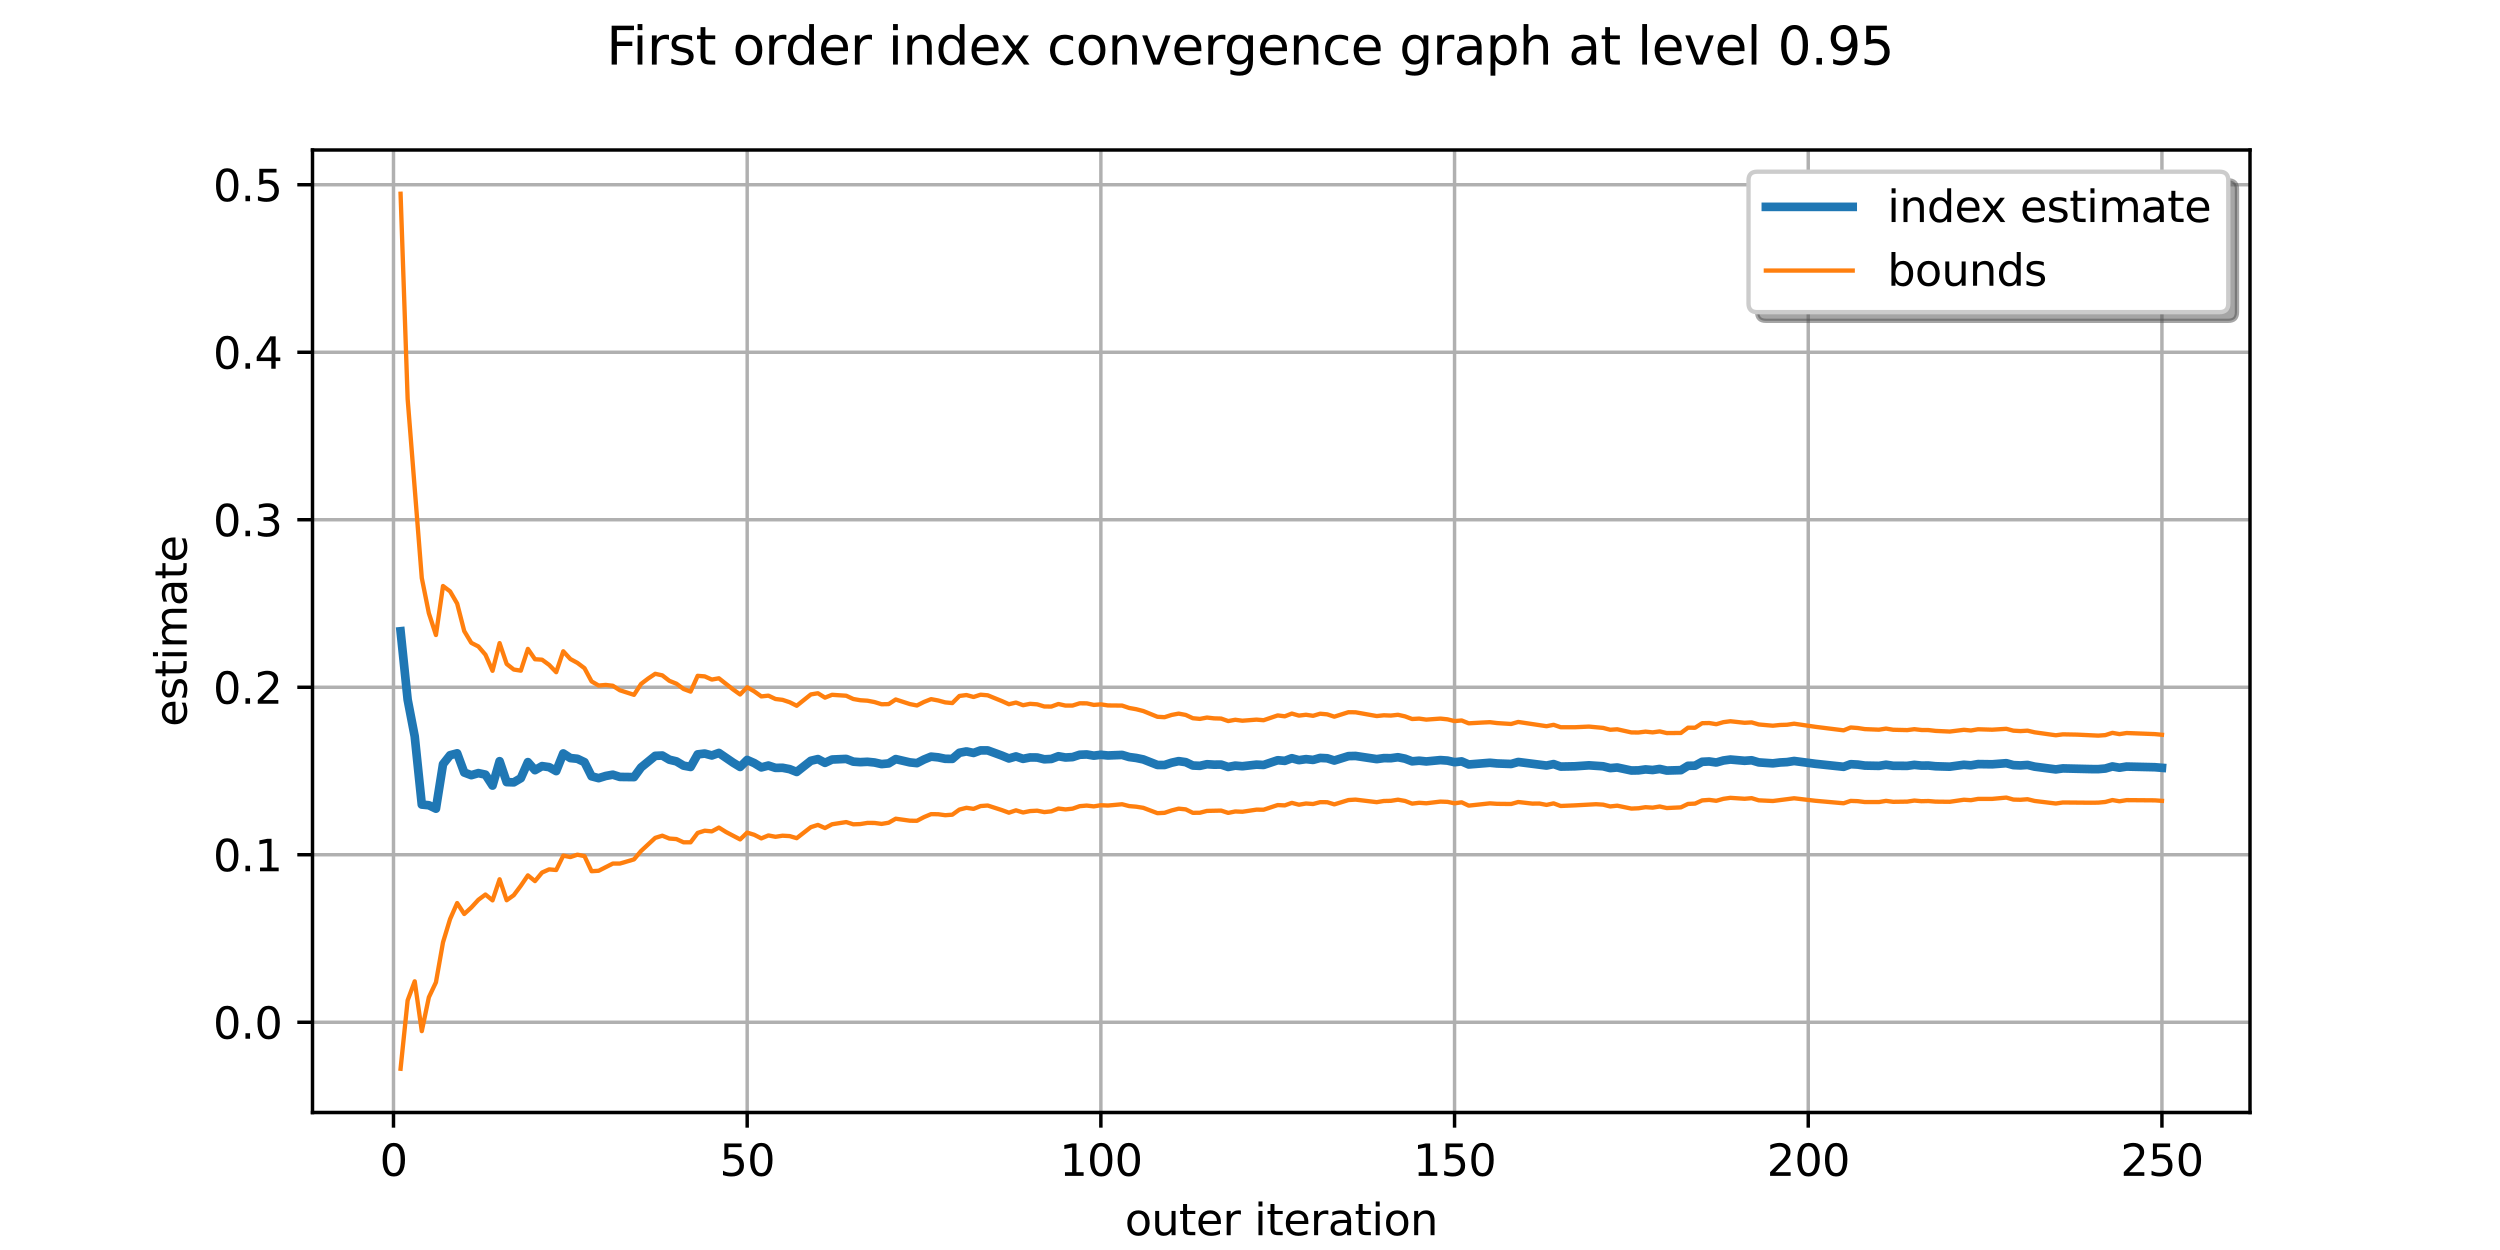 <?xml version="1.0" encoding="utf-8" standalone="no"?>
<!DOCTYPE svg PUBLIC "-//W3C//DTD SVG 1.1//EN"
  "http://www.w3.org/Graphics/SVG/1.1/DTD/svg11.dtd">
<svg xmlns:xlink="http://www.w3.org/1999/xlink" width="576pt" height="288pt" viewBox="0 0 576 288" xmlns="http://www.w3.org/2000/svg" version="1.1">
 <defs>
  <style type="text/css">*{stroke-linejoin: round; stroke-linecap: butt}</style>
 </defs>
 <g id="figure_1">
  <g id="patch_1">
   <path d="M 0 288 
L 576 288 
L 576 0 
L 0 0 
z
" style="fill: #ffffff"/>
  </g>
  <g id="axes_1">
   <g id="patch_2">
    <path d="M 72 256.32 
L 518.4 256.32 
L 518.4 34.56 
L 72 34.56 
z
" style="fill: #ffffff"/>
   </g>
   <g id="matplotlib.axis_1">
    <g id="xtick_1">
     <g id="line2d_1">
      <path d="M 90.661 256.32 
L 90.661 34.56 
" clip-path="url(#p91aebb8a24)" style="fill: none; stroke: #b0b0b0; stroke-width: 0.8; stroke-linecap: square"/>
     </g>
     <g id="line2d_2">
      <defs>
       <path id="mfe12043c83" d="M 0 0 
L 0 3.5 
" style="stroke: #000000; stroke-width: 0.8"/>
      </defs>
      <g>
       <use xlink:href="#mfe12043c83" x="90.661" y="256.32" style="stroke: #000000; stroke-width: 0.8"/>
      </g>
     </g>
     <g id="text_1">
      <!-- 0 -->
      <g transform="translate(87.48 270.918) scale(0.1 -0.1)">
       <defs>
        <path id="DejaVuSans-30" d="M 2034 4250 
Q 1547 4250 1301 3770 
Q 1056 3291 1056 2328 
Q 1056 1369 1301 889 
Q 1547 409 2034 409 
Q 2525 409 2770 889 
Q 3016 1369 3016 2328 
Q 3016 3291 2770 3770 
Q 2525 4250 2034 4250 
z
M 2034 4750 
Q 2819 4750 3233 4129 
Q 3647 3509 3647 2328 
Q 3647 1150 3233 529 
Q 2819 -91 2034 -91 
Q 1250 -91 836 529 
Q 422 1150 422 2328 
Q 422 3509 836 4129 
Q 1250 4750 2034 4750 
z
" transform="scale(0.016)"/>
       </defs>
       <use xlink:href="#DejaVuSans-30"/>
      </g>
     </g>
    </g>
    <g id="xtick_2">
     <g id="line2d_3">
      <path d="M 172.151 256.32 
L 172.151 34.56 
" clip-path="url(#p91aebb8a24)" style="fill: none; stroke: #b0b0b0; stroke-width: 0.8; stroke-linecap: square"/>
     </g>
     <g id="line2d_4">
      <g>
       <use xlink:href="#mfe12043c83" x="172.151" y="256.32" style="stroke: #000000; stroke-width: 0.8"/>
      </g>
     </g>
     <g id="text_2">
      <!-- 50 -->
      <g transform="translate(165.788 270.918) scale(0.1 -0.1)">
       <defs>
        <path id="DejaVuSans-35" d="M 691 4666 
L 3169 4666 
L 3169 4134 
L 1269 4134 
L 1269 2991 
Q 1406 3038 1543 3061 
Q 1681 3084 1819 3084 
Q 2600 3084 3056 2656 
Q 3513 2228 3513 1497 
Q 3513 744 3044 326 
Q 2575 -91 1722 -91 
Q 1428 -91 1123 -41 
Q 819 9 494 109 
L 494 744 
Q 775 591 1075 516 
Q 1375 441 1709 441 
Q 2250 441 2565 725 
Q 2881 1009 2881 1497 
Q 2881 1984 2565 2268 
Q 2250 2553 1709 2553 
Q 1456 2553 1204 2497 
Q 953 2441 691 2322 
L 691 4666 
z
" transform="scale(0.016)"/>
       </defs>
       <use xlink:href="#DejaVuSans-35"/>
       <use xlink:href="#DejaVuSans-30" transform="translate(63.623 0)"/>
      </g>
     </g>
    </g>
    <g id="xtick_3">
     <g id="line2d_5">
      <path d="M 253.64 256.32 
L 253.64 34.56 
" clip-path="url(#p91aebb8a24)" style="fill: none; stroke: #b0b0b0; stroke-width: 0.8; stroke-linecap: square"/>
     </g>
     <g id="line2d_6">
      <g>
       <use xlink:href="#mfe12043c83" x="253.64" y="256.32" style="stroke: #000000; stroke-width: 0.8"/>
      </g>
     </g>
     <g id="text_3">
      <!-- 100 -->
      <g transform="translate(244.097 270.918) scale(0.1 -0.1)">
       <defs>
        <path id="DejaVuSans-31" d="M 794 531 
L 1825 531 
L 1825 4091 
L 703 3866 
L 703 4441 
L 1819 4666 
L 2450 4666 
L 2450 531 
L 3481 531 
L 3481 0 
L 794 0 
L 794 531 
z
" transform="scale(0.016)"/>
       </defs>
       <use xlink:href="#DejaVuSans-31"/>
       <use xlink:href="#DejaVuSans-30" transform="translate(63.623 0)"/>
       <use xlink:href="#DejaVuSans-30" transform="translate(127.246 0)"/>
      </g>
     </g>
    </g>
    <g id="xtick_4">
     <g id="line2d_7">
      <path d="M 335.13 256.32 
L 335.13 34.56 
" clip-path="url(#p91aebb8a24)" style="fill: none; stroke: #b0b0b0; stroke-width: 0.8; stroke-linecap: square"/>
     </g>
     <g id="line2d_8">
      <g>
       <use xlink:href="#mfe12043c83" x="335.13" y="256.32" style="stroke: #000000; stroke-width: 0.8"/>
      </g>
     </g>
     <g id="text_4">
      <!-- 150 -->
      <g transform="translate(325.586 270.918) scale(0.1 -0.1)">
       <use xlink:href="#DejaVuSans-31"/>
       <use xlink:href="#DejaVuSans-35" transform="translate(63.623 0)"/>
       <use xlink:href="#DejaVuSans-30" transform="translate(127.246 0)"/>
      </g>
     </g>
    </g>
    <g id="xtick_5">
     <g id="line2d_9">
      <path d="M 416.619 256.32 
L 416.619 34.56 
" clip-path="url(#p91aebb8a24)" style="fill: none; stroke: #b0b0b0; stroke-width: 0.8; stroke-linecap: square"/>
     </g>
     <g id="line2d_10">
      <g>
       <use xlink:href="#mfe12043c83" x="416.619" y="256.32" style="stroke: #000000; stroke-width: 0.8"/>
      </g>
     </g>
     <g id="text_5">
      <!-- 200 -->
      <g transform="translate(407.076 270.918) scale(0.1 -0.1)">
       <defs>
        <path id="DejaVuSans-32" d="M 1228 531 
L 3431 531 
L 3431 0 
L 469 0 
L 469 531 
Q 828 903 1448 1529 
Q 2069 2156 2228 2338 
Q 2531 2678 2651 2914 
Q 2772 3150 2772 3378 
Q 2772 3750 2511 3984 
Q 2250 4219 1831 4219 
Q 1534 4219 1204 4116 
Q 875 4013 500 3803 
L 500 4441 
Q 881 4594 1212 4672 
Q 1544 4750 1819 4750 
Q 2544 4750 2975 4387 
Q 3406 4025 3406 3419 
Q 3406 3131 3298 2873 
Q 3191 2616 2906 2266 
Q 2828 2175 2409 1742 
Q 1991 1309 1228 531 
z
" transform="scale(0.016)"/>
       </defs>
       <use xlink:href="#DejaVuSans-32"/>
       <use xlink:href="#DejaVuSans-30" transform="translate(63.623 0)"/>
       <use xlink:href="#DejaVuSans-30" transform="translate(127.246 0)"/>
      </g>
     </g>
    </g>
    <g id="xtick_6">
     <g id="line2d_11">
      <path d="M 498.109 256.32 
L 498.109 34.56 
" clip-path="url(#p91aebb8a24)" style="fill: none; stroke: #b0b0b0; stroke-width: 0.8; stroke-linecap: square"/>
     </g>
     <g id="line2d_12">
      <g>
       <use xlink:href="#mfe12043c83" x="498.109" y="256.32" style="stroke: #000000; stroke-width: 0.8"/>
      </g>
     </g>
     <g id="text_6">
      <!-- 250 -->
      <g transform="translate(488.565 270.918) scale(0.1 -0.1)">
       <use xlink:href="#DejaVuSans-32"/>
       <use xlink:href="#DejaVuSans-35" transform="translate(63.623 0)"/>
       <use xlink:href="#DejaVuSans-30" transform="translate(127.246 0)"/>
      </g>
     </g>
    </g>
    <g id="text_7">
     <!-- outer iteration -->
     <g transform="translate(259.168 284.597) scale(0.1 -0.1)">
      <defs>
       <path id="DejaVuSans-6f" d="M 1959 3097 
Q 1497 3097 1228 2736 
Q 959 2375 959 1747 
Q 959 1119 1226 758 
Q 1494 397 1959 397 
Q 2419 397 2687 759 
Q 2956 1122 2956 1747 
Q 2956 2369 2687 2733 
Q 2419 3097 1959 3097 
z
M 1959 3584 
Q 2709 3584 3137 3096 
Q 3566 2609 3566 1747 
Q 3566 888 3137 398 
Q 2709 -91 1959 -91 
Q 1206 -91 779 398 
Q 353 888 353 1747 
Q 353 2609 779 3096 
Q 1206 3584 1959 3584 
z
" transform="scale(0.016)"/>
       <path id="DejaVuSans-75" d="M 544 1381 
L 544 3500 
L 1119 3500 
L 1119 1403 
Q 1119 906 1312 657 
Q 1506 409 1894 409 
Q 2359 409 2629 706 
Q 2900 1003 2900 1516 
L 2900 3500 
L 3475 3500 
L 3475 0 
L 2900 0 
L 2900 538 
Q 2691 219 2414 64 
Q 2138 -91 1772 -91 
Q 1169 -91 856 284 
Q 544 659 544 1381 
z
M 1991 3584 
L 1991 3584 
z
" transform="scale(0.016)"/>
       <path id="DejaVuSans-74" d="M 1172 4494 
L 1172 3500 
L 2356 3500 
L 2356 3053 
L 1172 3053 
L 1172 1153 
Q 1172 725 1289 603 
Q 1406 481 1766 481 
L 2356 481 
L 2356 0 
L 1766 0 
Q 1100 0 847 248 
Q 594 497 594 1153 
L 594 3053 
L 172 3053 
L 172 3500 
L 594 3500 
L 594 4494 
L 1172 4494 
z
" transform="scale(0.016)"/>
       <path id="DejaVuSans-65" d="M 3597 1894 
L 3597 1613 
L 953 1613 
Q 991 1019 1311 708 
Q 1631 397 2203 397 
Q 2534 397 2845 478 
Q 3156 559 3463 722 
L 3463 178 
Q 3153 47 2828 -22 
Q 2503 -91 2169 -91 
Q 1331 -91 842 396 
Q 353 884 353 1716 
Q 353 2575 817 3079 
Q 1281 3584 2069 3584 
Q 2775 3584 3186 3129 
Q 3597 2675 3597 1894 
z
M 3022 2063 
Q 3016 2534 2758 2815 
Q 2500 3097 2075 3097 
Q 1594 3097 1305 2825 
Q 1016 2553 972 2059 
L 3022 2063 
z
" transform="scale(0.016)"/>
       <path id="DejaVuSans-72" d="M 2631 2963 
Q 2534 3019 2420 3045 
Q 2306 3072 2169 3072 
Q 1681 3072 1420 2755 
Q 1159 2438 1159 1844 
L 1159 0 
L 581 0 
L 581 3500 
L 1159 3500 
L 1159 2956 
Q 1341 3275 1631 3429 
Q 1922 3584 2338 3584 
Q 2397 3584 2469 3576 
Q 2541 3569 2628 3553 
L 2631 2963 
z
" transform="scale(0.016)"/>
       <path id="DejaVuSans-20" transform="scale(0.016)"/>
       <path id="DejaVuSans-69" d="M 603 3500 
L 1178 3500 
L 1178 0 
L 603 0 
L 603 3500 
z
M 603 4863 
L 1178 4863 
L 1178 4134 
L 603 4134 
L 603 4863 
z
" transform="scale(0.016)"/>
       <path id="DejaVuSans-61" d="M 2194 1759 
Q 1497 1759 1228 1600 
Q 959 1441 959 1056 
Q 959 750 1161 570 
Q 1363 391 1709 391 
Q 2188 391 2477 730 
Q 2766 1069 2766 1631 
L 2766 1759 
L 2194 1759 
z
M 3341 1997 
L 3341 0 
L 2766 0 
L 2766 531 
Q 2569 213 2275 61 
Q 1981 -91 1556 -91 
Q 1019 -91 701 211 
Q 384 513 384 1019 
Q 384 1609 779 1909 
Q 1175 2209 1959 2209 
L 2766 2209 
L 2766 2266 
Q 2766 2663 2505 2880 
Q 2244 3097 1772 3097 
Q 1472 3097 1187 3025 
Q 903 2953 641 2809 
L 641 3341 
Q 956 3463 1253 3523 
Q 1550 3584 1831 3584 
Q 2591 3584 2966 3190 
Q 3341 2797 3341 1997 
z
" transform="scale(0.016)"/>
       <path id="DejaVuSans-6e" d="M 3513 2113 
L 3513 0 
L 2938 0 
L 2938 2094 
Q 2938 2591 2744 2837 
Q 2550 3084 2163 3084 
Q 1697 3084 1428 2787 
Q 1159 2491 1159 1978 
L 1159 0 
L 581 0 
L 581 3500 
L 1159 3500 
L 1159 2956 
Q 1366 3272 1645 3428 
Q 1925 3584 2291 3584 
Q 2894 3584 3203 3211 
Q 3513 2838 3513 2113 
z
" transform="scale(0.016)"/>
      </defs>
      <use xlink:href="#DejaVuSans-6f"/>
      <use xlink:href="#DejaVuSans-75" transform="translate(61.182 0)"/>
      <use xlink:href="#DejaVuSans-74" transform="translate(124.561 0)"/>
      <use xlink:href="#DejaVuSans-65" transform="translate(163.77 0)"/>
      <use xlink:href="#DejaVuSans-72" transform="translate(225.293 0)"/>
      <use xlink:href="#DejaVuSans-20" transform="translate(266.406 0)"/>
      <use xlink:href="#DejaVuSans-69" transform="translate(298.193 0)"/>
      <use xlink:href="#DejaVuSans-74" transform="translate(325.977 0)"/>
      <use xlink:href="#DejaVuSans-65" transform="translate(365.186 0)"/>
      <use xlink:href="#DejaVuSans-72" transform="translate(426.709 0)"/>
      <use xlink:href="#DejaVuSans-61" transform="translate(467.822 0)"/>
      <use xlink:href="#DejaVuSans-74" transform="translate(529.102 0)"/>
      <use xlink:href="#DejaVuSans-69" transform="translate(568.311 0)"/>
      <use xlink:href="#DejaVuSans-6f" transform="translate(596.094 0)"/>
      <use xlink:href="#DejaVuSans-6e" transform="translate(657.275 0)"/>
     </g>
    </g>
   </g>
   <g id="matplotlib.axis_2">
    <g id="ytick_1">
     <g id="line2d_13">
      <path d="M 72 235.525 
L 518.4 235.525 
" clip-path="url(#p91aebb8a24)" style="fill: none; stroke: #b0b0b0; stroke-width: 0.8; stroke-linecap: square"/>
     </g>
     <g id="line2d_14">
      <defs>
       <path id="mb2f5b2f7e1" d="M 0 0 
L -3.5 0 
" style="stroke: #000000; stroke-width: 0.8"/>
      </defs>
      <g>
       <use xlink:href="#mb2f5b2f7e1" x="72" y="235.525" style="stroke: #000000; stroke-width: 0.8"/>
      </g>
     </g>
     <g id="text_8">
      <!-- 0.0 -->
      <g transform="translate(49.097 239.324) scale(0.1 -0.1)">
       <defs>
        <path id="DejaVuSans-2e" d="M 684 794 
L 1344 794 
L 1344 0 
L 684 0 
L 684 794 
z
" transform="scale(0.016)"/>
       </defs>
       <use xlink:href="#DejaVuSans-30"/>
       <use xlink:href="#DejaVuSans-2e" transform="translate(63.623 0)"/>
       <use xlink:href="#DejaVuSans-30" transform="translate(95.41 0)"/>
      </g>
     </g>
    </g>
    <g id="ytick_2">
     <g id="line2d_15">
      <path d="M 72 196.932 
L 518.4 196.932 
" clip-path="url(#p91aebb8a24)" style="fill: none; stroke: #b0b0b0; stroke-width: 0.8; stroke-linecap: square"/>
     </g>
     <g id="line2d_16">
      <g>
       <use xlink:href="#mb2f5b2f7e1" x="72" y="196.932" style="stroke: #000000; stroke-width: 0.8"/>
      </g>
     </g>
     <g id="text_9">
      <!-- 0.1 -->
      <g transform="translate(49.097 200.732) scale(0.1 -0.1)">
       <use xlink:href="#DejaVuSans-30"/>
       <use xlink:href="#DejaVuSans-2e" transform="translate(63.623 0)"/>
       <use xlink:href="#DejaVuSans-31" transform="translate(95.41 0)"/>
      </g>
     </g>
    </g>
    <g id="ytick_3">
     <g id="line2d_17">
      <path d="M 72 158.34 
L 518.4 158.34 
" clip-path="url(#p91aebb8a24)" style="fill: none; stroke: #b0b0b0; stroke-width: 0.8; stroke-linecap: square"/>
     </g>
     <g id="line2d_18">
      <g>
       <use xlink:href="#mb2f5b2f7e1" x="72" y="158.34" style="stroke: #000000; stroke-width: 0.8"/>
      </g>
     </g>
     <g id="text_10">
      <!-- 0.2 -->
      <g transform="translate(49.097 162.14) scale(0.1 -0.1)">
       <use xlink:href="#DejaVuSans-30"/>
       <use xlink:href="#DejaVuSans-2e" transform="translate(63.623 0)"/>
       <use xlink:href="#DejaVuSans-32" transform="translate(95.41 0)"/>
      </g>
     </g>
    </g>
    <g id="ytick_4">
     <g id="line2d_19">
      <path d="M 72 119.748 
L 518.4 119.748 
" clip-path="url(#p91aebb8a24)" style="fill: none; stroke: #b0b0b0; stroke-width: 0.8; stroke-linecap: square"/>
     </g>
     <g id="line2d_20">
      <g>
       <use xlink:href="#mb2f5b2f7e1" x="72" y="119.748" style="stroke: #000000; stroke-width: 0.8"/>
      </g>
     </g>
     <g id="text_11">
      <!-- 0.3 -->
      <g transform="translate(49.097 123.547) scale(0.1 -0.1)">
       <defs>
        <path id="DejaVuSans-33" d="M 2597 2516 
Q 3050 2419 3304 2112 
Q 3559 1806 3559 1356 
Q 3559 666 3084 287 
Q 2609 -91 1734 -91 
Q 1441 -91 1130 -33 
Q 819 25 488 141 
L 488 750 
Q 750 597 1062 519 
Q 1375 441 1716 441 
Q 2309 441 2620 675 
Q 2931 909 2931 1356 
Q 2931 1769 2642 2001 
Q 2353 2234 1838 2234 
L 1294 2234 
L 1294 2753 
L 1863 2753 
Q 2328 2753 2575 2939 
Q 2822 3125 2822 3475 
Q 2822 3834 2567 4026 
Q 2313 4219 1838 4219 
Q 1578 4219 1281 4162 
Q 984 4106 628 3988 
L 628 4550 
Q 988 4650 1302 4700 
Q 1616 4750 1894 4750 
Q 2613 4750 3031 4423 
Q 3450 4097 3450 3541 
Q 3450 3153 3228 2886 
Q 3006 2619 2597 2516 
z
" transform="scale(0.016)"/>
       </defs>
       <use xlink:href="#DejaVuSans-30"/>
       <use xlink:href="#DejaVuSans-2e" transform="translate(63.623 0)"/>
       <use xlink:href="#DejaVuSans-33" transform="translate(95.41 0)"/>
      </g>
     </g>
    </g>
    <g id="ytick_5">
     <g id="line2d_21">
      <path d="M 72 81.156 
L 518.4 81.156 
" clip-path="url(#p91aebb8a24)" style="fill: none; stroke: #b0b0b0; stroke-width: 0.8; stroke-linecap: square"/>
     </g>
     <g id="line2d_22">
      <g>
       <use xlink:href="#mb2f5b2f7e1" x="72" y="81.156" style="stroke: #000000; stroke-width: 0.8"/>
      </g>
     </g>
     <g id="text_12">
      <!-- 0.4 -->
      <g transform="translate(49.097 84.955) scale(0.1 -0.1)">
       <defs>
        <path id="DejaVuSans-34" d="M 2419 4116 
L 825 1625 
L 2419 1625 
L 2419 4116 
z
M 2253 4666 
L 3047 4666 
L 3047 1625 
L 3713 1625 
L 3713 1100 
L 3047 1100 
L 3047 0 
L 2419 0 
L 2419 1100 
L 313 1100 
L 313 1709 
L 2253 4666 
z
" transform="scale(0.016)"/>
       </defs>
       <use xlink:href="#DejaVuSans-30"/>
       <use xlink:href="#DejaVuSans-2e" transform="translate(63.623 0)"/>
       <use xlink:href="#DejaVuSans-34" transform="translate(95.41 0)"/>
      </g>
     </g>
    </g>
    <g id="ytick_6">
     <g id="line2d_23">
      <path d="M 72 42.564 
L 518.4 42.564 
" clip-path="url(#p91aebb8a24)" style="fill: none; stroke: #b0b0b0; stroke-width: 0.8; stroke-linecap: square"/>
     </g>
     <g id="line2d_24">
      <g>
       <use xlink:href="#mb2f5b2f7e1" x="72" y="42.564" style="stroke: #000000; stroke-width: 0.8"/>
      </g>
     </g>
     <g id="text_13">
      <!-- 0.5 -->
      <g transform="translate(49.097 46.363) scale(0.1 -0.1)">
       <use xlink:href="#DejaVuSans-30"/>
       <use xlink:href="#DejaVuSans-2e" transform="translate(63.623 0)"/>
       <use xlink:href="#DejaVuSans-35" transform="translate(95.41 0)"/>
      </g>
     </g>
    </g>
    <g id="text_14">
     <!-- estimate -->
     <g transform="translate(43.017 167.442) rotate(-90) scale(0.1 -0.1)">
      <defs>
       <path id="DejaVuSans-73" d="M 2834 3397 
L 2834 2853 
Q 2591 2978 2328 3040 
Q 2066 3103 1784 3103 
Q 1356 3103 1142 2972 
Q 928 2841 928 2578 
Q 928 2378 1081 2264 
Q 1234 2150 1697 2047 
L 1894 2003 
Q 2506 1872 2764 1633 
Q 3022 1394 3022 966 
Q 3022 478 2636 193 
Q 2250 -91 1575 -91 
Q 1294 -91 989 -36 
Q 684 19 347 128 
L 347 722 
Q 666 556 975 473 
Q 1284 391 1588 391 
Q 1994 391 2212 530 
Q 2431 669 2431 922 
Q 2431 1156 2273 1281 
Q 2116 1406 1581 1522 
L 1381 1569 
Q 847 1681 609 1914 
Q 372 2147 372 2553 
Q 372 3047 722 3315 
Q 1072 3584 1716 3584 
Q 2034 3584 2315 3537 
Q 2597 3491 2834 3397 
z
" transform="scale(0.016)"/>
       <path id="DejaVuSans-6d" d="M 3328 2828 
Q 3544 3216 3844 3400 
Q 4144 3584 4550 3584 
Q 5097 3584 5394 3201 
Q 5691 2819 5691 2113 
L 5691 0 
L 5113 0 
L 5113 2094 
Q 5113 2597 4934 2840 
Q 4756 3084 4391 3084 
Q 3944 3084 3684 2787 
Q 3425 2491 3425 1978 
L 3425 0 
L 2847 0 
L 2847 2094 
Q 2847 2600 2669 2842 
Q 2491 3084 2119 3084 
Q 1678 3084 1418 2786 
Q 1159 2488 1159 1978 
L 1159 0 
L 581 0 
L 581 3500 
L 1159 3500 
L 1159 2956 
Q 1356 3278 1631 3431 
Q 1906 3584 2284 3584 
Q 2666 3584 2933 3390 
Q 3200 3197 3328 2828 
z
" transform="scale(0.016)"/>
      </defs>
      <use xlink:href="#DejaVuSans-65"/>
      <use xlink:href="#DejaVuSans-73" transform="translate(61.523 0)"/>
      <use xlink:href="#DejaVuSans-74" transform="translate(113.623 0)"/>
      <use xlink:href="#DejaVuSans-69" transform="translate(152.832 0)"/>
      <use xlink:href="#DejaVuSans-6d" transform="translate(180.615 0)"/>
      <use xlink:href="#DejaVuSans-61" transform="translate(278.027 0)"/>
      <use xlink:href="#DejaVuSans-74" transform="translate(339.307 0)"/>
      <use xlink:href="#DejaVuSans-65" transform="translate(378.516 0)"/>
     </g>
    </g>
   </g>
   <g id="line2d_25">
    <path d="M 92.291 145.44 
L 93.921 161.196 
L 95.55 169.664 
L 97.18 185.372 
L 98.81 185.531 
L 100.44 186.315 
L 102.07 176.066 
L 103.699 174.002 
L 105.329 173.564 
L 106.959 177.99 
L 108.589 178.6 
L 110.219 178.127 
L 111.848 178.475 
L 113.478 180.998 
L 115.108 175.383 
L 116.738 180.195 
L 118.368 180.257 
L 119.997 179.297 
L 121.627 175.599 
L 123.257 177.445 
L 124.887 176.515 
L 126.517 176.746 
L 128.146 177.659 
L 129.776 173.596 
L 131.406 174.656 
L 133.036 174.824 
L 134.665 175.601 
L 136.295 178.858 
L 137.925 179.288 
L 139.555 178.786 
L 141.185 178.484 
L 142.814 179.003 
L 146.074 179.046 
L 147.704 176.818 
L 150.963 174.146 
L 152.593 174.074 
L 154.223 175.034 
L 155.853 175.425 
L 157.483 176.403 
L 159.112 176.706 
L 160.742 173.809 
L 162.372 173.619 
L 164.002 174.061 
L 165.632 173.476 
L 168.891 175.705 
L 170.521 176.702 
L 172.151 175.091 
L 173.781 175.816 
L 175.41 176.81 
L 177.04 176.381 
L 178.67 176.922 
L 180.3 176.897 
L 181.929 177.212 
L 183.559 177.86 
L 186.819 175.286 
L 188.449 174.894 
L 190.078 175.757 
L 191.708 174.997 
L 194.968 174.853 
L 196.598 175.486 
L 198.227 175.599 
L 199.857 175.518 
L 201.487 175.681 
L 203.117 176.043 
L 204.747 175.889 
L 206.376 174.896 
L 209.636 175.654 
L 211.266 175.826 
L 212.896 174.991 
L 214.525 174.328 
L 216.155 174.496 
L 217.785 174.829 
L 219.415 174.845 
L 221.044 173.441 
L 222.674 173.128 
L 224.304 173.477 
L 225.934 172.886 
L 227.564 172.895 
L 230.823 174.085 
L 232.453 174.749 
L 234.083 174.283 
L 235.713 174.838 
L 237.342 174.513 
L 238.972 174.532 
L 240.602 174.941 
L 242.232 174.865 
L 243.862 174.241 
L 245.491 174.529 
L 247.121 174.437 
L 248.751 173.895 
L 250.381 173.827 
L 252.011 174.102 
L 253.64 173.904 
L 255.27 174.065 
L 258.53 173.933 
L 260.159 174.42 
L 261.789 174.635 
L 263.419 174.975 
L 266.679 176.253 
L 268.308 176.258 
L 269.938 175.726 
L 271.568 175.365 
L 273.198 175.603 
L 274.828 176.377 
L 276.457 176.446 
L 278.087 176.079 
L 279.717 176.178 
L 281.347 176.16 
L 282.977 176.712 
L 284.606 176.398 
L 286.236 176.541 
L 289.496 176.17 
L 291.126 176.249 
L 294.385 175.159 
L 296.015 175.3 
L 297.645 174.694 
L 299.274 175.141 
L 300.904 174.905 
L 302.534 175.084 
L 304.164 174.627 
L 305.794 174.709 
L 307.423 175.227 
L 310.683 174.211 
L 312.313 174.172 
L 317.202 174.901 
L 318.832 174.674 
L 320.462 174.689 
L 322.092 174.468 
L 323.721 174.796 
L 325.351 175.409 
L 326.981 175.263 
L 328.611 175.439 
L 331.87 175.126 
L 333.5 175.242 
L 335.13 175.612 
L 336.76 175.424 
L 338.389 176.135 
L 343.279 175.741 
L 344.909 175.9 
L 348.168 176.023 
L 349.798 175.558 
L 356.317 176.385 
L 357.947 176.046 
L 359.577 176.623 
L 362.836 176.557 
L 366.096 176.334 
L 369.356 176.551 
L 370.985 176.97 
L 372.615 176.829 
L 375.875 177.526 
L 377.504 177.495 
L 379.134 177.271 
L 380.764 177.412 
L 382.394 177.164 
L 384.024 177.538 
L 387.283 177.443 
L 388.913 176.444 
L 390.543 176.412 
L 392.173 175.518 
L 393.802 175.44 
L 395.432 175.681 
L 397.062 175.22 
L 398.692 174.998 
L 401.951 175.284 
L 403.581 175.168 
L 405.211 175.656 
L 408.471 175.878 
L 410.1 175.676 
L 411.73 175.591 
L 413.36 175.332 
L 418.249 175.977 
L 424.768 176.673 
L 426.398 176.071 
L 428.028 176.161 
L 429.658 176.39 
L 432.917 176.456 
L 434.547 176.191 
L 436.177 176.438 
L 439.437 176.453 
L 441.066 176.224 
L 442.696 176.395 
L 444.326 176.382 
L 445.956 176.548 
L 449.215 176.643 
L 452.475 176.203 
L 454.105 176.334 
L 455.735 176.046 
L 458.994 176.094 
L 462.254 175.841 
L 463.883 176.284 
L 465.513 176.356 
L 467.143 176.243 
L 468.773 176.632 
L 473.662 177.27 
L 475.292 177.041 
L 481.811 177.201 
L 483.441 177.208 
L 485.071 177.07 
L 486.701 176.591 
L 488.33 176.881 
L 489.96 176.616 
L 496.479 176.77 
L 498.109 176.904 
L 498.109 176.904 
" clip-path="url(#p91aebb8a24)" style="fill: none; stroke: #1f77b4; stroke-width: 2; stroke-linecap: square"/>
   </g>
   <g id="line2d_26">
    <path d="M 92.291 246.24 
L 93.921 230.48 
L 95.55 226.097 
L 97.18 237.57 
L 98.81 229.773 
L 100.44 226.326 
L 102.07 217.109 
L 103.699 211.75 
L 105.329 208.067 
L 106.959 210.58 
L 108.589 209.087 
L 110.219 207.31 
L 111.848 206.102 
L 113.478 207.442 
L 115.108 202.587 
L 116.738 207.412 
L 118.368 206.255 
L 119.997 204.074 
L 121.627 201.688 
L 123.257 203.004 
L 124.887 201.036 
L 126.517 200.304 
L 128.146 200.45 
L 129.776 197.136 
L 131.406 197.472 
L 133.036 196.921 
L 134.665 197.249 
L 136.295 200.725 
L 137.925 200.627 
L 141.185 198.97 
L 142.814 198.97 
L 146.074 198.002 
L 147.704 196.06 
L 150.963 193.048 
L 152.593 192.546 
L 154.223 193.203 
L 155.853 193.325 
L 157.483 194.068 
L 159.112 194.068 
L 160.742 191.906 
L 162.372 191.393 
L 164.002 191.55 
L 165.632 190.672 
L 167.261 191.687 
L 170.521 193.398 
L 172.151 191.835 
L 173.781 192.338 
L 175.41 193.165 
L 177.04 192.483 
L 178.67 192.796 
L 180.3 192.546 
L 181.929 192.634 
L 183.559 193.114 
L 186.819 190.576 
L 188.449 190.061 
L 190.078 190.779 
L 191.708 189.912 
L 194.968 189.407 
L 196.598 189.922 
L 198.227 189.864 
L 199.857 189.596 
L 201.487 189.607 
L 203.117 189.827 
L 204.747 189.554 
L 206.376 188.631 
L 209.636 189.089 
L 211.266 189.112 
L 212.896 188.258 
L 214.525 187.576 
L 216.155 187.6 
L 217.785 187.825 
L 219.415 187.702 
L 221.044 186.53 
L 222.674 186.117 
L 224.304 186.367 
L 225.934 185.714 
L 227.564 185.593 
L 230.823 186.645 
L 232.453 187.243 
L 234.083 186.697 
L 235.713 187.194 
L 237.342 186.868 
L 238.972 186.781 
L 240.602 187.107 
L 242.232 186.939 
L 243.862 186.285 
L 245.491 186.49 
L 247.121 186.316 
L 248.751 185.744 
L 250.381 185.605 
L 252.011 185.792 
L 253.64 185.523 
L 255.27 185.597 
L 258.53 185.298 
L 260.159 185.725 
L 261.789 185.863 
L 263.419 186.127 
L 266.679 187.357 
L 268.308 187.276 
L 269.938 186.728 
L 271.568 186.315 
L 273.198 186.48 
L 274.828 187.275 
L 276.457 187.257 
L 278.087 186.833 
L 281.347 186.76 
L 282.977 187.292 
L 284.606 186.961 
L 286.236 187.029 
L 289.496 186.54 
L 291.126 186.559 
L 294.385 185.485 
L 296.015 185.562 
L 297.645 184.981 
L 299.274 185.406 
L 300.904 185.127 
L 302.534 185.244 
L 304.164 184.816 
L 305.794 184.83 
L 307.423 185.331 
L 310.683 184.331 
L 312.313 184.23 
L 317.202 184.819 
L 318.832 184.546 
L 320.462 184.51 
L 322.092 184.249 
L 323.721 184.538 
L 325.351 185.158 
L 326.981 184.959 
L 328.611 185.079 
L 331.87 184.687 
L 333.5 184.749 
L 335.13 185.085 
L 336.76 184.853 
L 338.389 185.616 
L 343.279 185.091 
L 344.909 185.204 
L 348.168 185.241 
L 349.798 184.78 
L 353.058 185.154 
L 354.687 185.133 
L 356.317 185.451 
L 357.947 185.094 
L 359.577 185.696 
L 362.836 185.558 
L 367.726 185.292 
L 369.356 185.393 
L 370.985 185.803 
L 372.615 185.631 
L 375.875 186.299 
L 377.504 186.225 
L 379.134 185.976 
L 380.764 186.084 
L 382.394 185.816 
L 384.024 186.176 
L 387.283 186.016 
L 388.913 185.225 
L 390.543 185.152 
L 392.173 184.411 
L 393.802 184.293 
L 395.432 184.503 
L 397.062 184.053 
L 398.692 183.821 
L 401.951 184.038 
L 403.581 183.897 
L 405.211 184.396 
L 408.471 184.551 
L 413.36 183.923 
L 418.249 184.496 
L 424.768 185.075 
L 426.398 184.529 
L 428.028 184.586 
L 429.658 184.792 
L 432.917 184.793 
L 434.547 184.517 
L 436.177 184.742 
L 439.437 184.692 
L 441.066 184.445 
L 442.696 184.599 
L 444.326 184.558 
L 445.956 184.698 
L 449.215 184.735 
L 452.475 184.259 
L 454.105 184.362 
L 455.735 184.07 
L 458.994 184.064 
L 462.254 183.763 
L 463.883 184.221 
L 465.513 184.269 
L 467.143 184.142 
L 468.773 184.539 
L 473.662 185.133 
L 475.292 184.89 
L 481.811 184.95 
L 483.441 184.927 
L 485.071 184.771 
L 486.701 184.333 
L 488.33 184.617 
L 489.96 184.347 
L 496.479 184.401 
L 498.109 184.516 
L 498.109 184.516 
" clip-path="url(#p91aebb8a24)" style="fill: none; stroke: #ff7f0e; stroke-linecap: square"/>
   </g>
   <g id="line2d_27">
    <path d="M 92.291 44.64 
L 93.921 91.911 
L 97.18 133.175 
L 98.81 141.29 
L 100.44 146.304 
L 102.07 135.022 
L 103.699 136.254 
L 105.329 139.06 
L 106.959 145.399 
L 108.589 148.112 
L 110.219 148.944 
L 111.848 150.849 
L 113.478 154.553 
L 115.108 148.179 
L 116.738 152.978 
L 118.368 154.259 
L 119.997 154.52 
L 121.627 149.51 
L 123.257 151.887 
L 124.887 151.994 
L 126.517 153.187 
L 128.146 154.869 
L 129.776 150.055 
L 131.406 151.841 
L 133.036 152.727 
L 134.665 153.953 
L 136.295 156.991 
L 137.925 157.948 
L 139.555 157.811 
L 141.185 157.999 
L 142.814 159.036 
L 146.074 160.089 
L 147.704 157.576 
L 149.334 156.332 
L 150.963 155.245 
L 152.593 155.602 
L 154.223 156.864 
L 155.853 157.524 
L 157.483 158.737 
L 159.112 159.343 
L 160.742 155.712 
L 162.372 155.844 
L 164.002 156.572 
L 165.632 156.28 
L 168.891 158.842 
L 170.521 160.005 
L 172.151 158.346 
L 173.781 159.294 
L 175.41 160.454 
L 177.04 160.278 
L 178.67 161.047 
L 180.3 161.248 
L 181.929 161.79 
L 183.559 162.607 
L 186.819 159.997 
L 188.449 159.727 
L 190.078 160.736 
L 191.708 160.082 
L 194.968 160.299 
L 196.598 161.05 
L 198.227 161.335 
L 199.857 161.44 
L 201.487 161.755 
L 203.117 162.259 
L 204.747 162.224 
L 206.376 161.161 
L 209.636 162.219 
L 211.266 162.541 
L 212.896 161.724 
L 214.525 161.08 
L 216.155 161.391 
L 217.785 161.833 
L 219.415 161.987 
L 221.044 160.352 
L 222.674 160.138 
L 224.304 160.587 
L 225.934 160.058 
L 227.564 160.198 
L 230.823 161.525 
L 232.453 162.255 
L 234.083 161.869 
L 235.713 162.481 
L 237.342 162.158 
L 238.972 162.283 
L 240.602 162.775 
L 242.232 162.792 
L 243.862 162.197 
L 245.491 162.568 
L 247.121 162.557 
L 248.751 162.045 
L 250.381 162.05 
L 252.011 162.412 
L 253.64 162.284 
L 255.27 162.534 
L 258.53 162.567 
L 260.159 163.115 
L 261.789 163.406 
L 263.419 163.824 
L 266.679 165.149 
L 268.308 165.241 
L 269.938 164.723 
L 271.568 164.415 
L 273.198 164.725 
L 274.828 165.479 
L 276.457 165.634 
L 278.087 165.325 
L 279.717 165.512 
L 281.347 165.559 
L 282.977 166.132 
L 284.606 165.836 
L 286.236 166.054 
L 289.496 165.8 
L 291.126 165.938 
L 294.385 164.833 
L 296.015 165.039 
L 297.645 164.407 
L 299.274 164.876 
L 300.904 164.682 
L 302.534 164.923 
L 304.164 164.439 
L 305.794 164.588 
L 307.423 165.123 
L 310.683 164.09 
L 312.313 164.113 
L 317.202 164.982 
L 318.832 164.803 
L 320.462 164.868 
L 322.092 164.687 
L 323.721 165.055 
L 325.351 165.659 
L 326.981 165.566 
L 328.611 165.8 
L 331.87 165.565 
L 333.5 165.735 
L 335.13 166.139 
L 336.76 165.995 
L 338.389 166.653 
L 341.649 166.468 
L 343.279 166.391 
L 344.909 166.596 
L 348.168 166.805 
L 349.798 166.336 
L 356.317 167.319 
L 357.947 166.997 
L 359.577 167.549 
L 362.836 167.557 
L 366.096 167.406 
L 369.356 167.71 
L 370.985 168.137 
L 372.615 168.027 
L 375.875 168.753 
L 377.504 168.765 
L 379.134 168.566 
L 380.764 168.74 
L 382.394 168.512 
L 384.024 168.9 
L 387.283 168.87 
L 388.913 167.663 
L 390.543 167.672 
L 392.173 166.624 
L 393.802 166.587 
L 395.432 166.858 
L 397.062 166.388 
L 398.692 166.176 
L 401.951 166.531 
L 403.581 166.439 
L 405.211 166.916 
L 408.471 167.205 
L 410.1 167.033 
L 411.73 166.983 
L 413.36 166.74 
L 418.249 167.457 
L 424.768 168.271 
L 426.398 167.612 
L 428.028 167.737 
L 429.658 167.987 
L 432.917 168.12 
L 434.547 167.865 
L 436.177 168.133 
L 439.437 168.215 
L 441.066 168.004 
L 442.696 168.192 
L 444.326 168.207 
L 445.956 168.398 
L 449.215 168.551 
L 452.475 168.147 
L 454.105 168.306 
L 455.735 168.021 
L 458.994 168.123 
L 462.254 167.919 
L 463.883 168.347 
L 465.513 168.442 
L 467.143 168.343 
L 468.773 168.724 
L 473.662 169.406 
L 475.292 169.192 
L 478.552 169.258 
L 483.441 169.489 
L 485.071 169.369 
L 486.701 168.848 
L 488.33 169.144 
L 489.96 168.886 
L 496.479 169.138 
L 498.109 169.293 
L 498.109 169.293 
" clip-path="url(#p91aebb8a24)" style="fill: none; stroke: #ff7f0e; stroke-linecap: square"/>
   </g>
   <g id="patch_3">
    <path d="M 72 256.32 
L 72 34.56 
" style="fill: none; stroke: #000000; stroke-width: 0.8; stroke-linejoin: miter; stroke-linecap: square"/>
   </g>
   <g id="patch_4">
    <path d="M 518.4 256.32 
L 518.4 34.56 
" style="fill: none; stroke: #000000; stroke-width: 0.8; stroke-linejoin: miter; stroke-linecap: square"/>
   </g>
   <g id="patch_5">
    <path d="M 72 256.32 
L 518.4 256.32 
" style="fill: none; stroke: #000000; stroke-width: 0.8; stroke-linejoin: miter; stroke-linecap: square"/>
   </g>
   <g id="patch_6">
    <path d="M 72 34.56 
L 518.4 34.56 
" style="fill: none; stroke: #000000; stroke-width: 0.8; stroke-linejoin: miter; stroke-linecap: square"/>
   </g>
   <g id="legend_1">
    <g id="patch_7">
     <path d="M 406.858 73.916 
L 513.4 73.916 
Q 515.4 73.916 515.4 71.916 
L 515.4 43.56 
Q 515.4 41.56 513.4 41.56 
L 406.858 41.56 
Q 404.858 41.56 404.858 43.56 
L 404.858 71.916 
Q 404.858 73.916 406.858 73.916 
z
" style="fill: #4d4d4d; opacity: 0.5; stroke: #4d4d4d; stroke-linejoin: miter"/>
    </g>
    <g id="patch_8">
     <path d="M 404.858 71.916 
L 511.4 71.916 
Q 513.4 71.916 513.4 69.916 
L 513.4 41.56 
Q 513.4 39.56 511.4 39.56 
L 404.858 39.56 
Q 402.858 39.56 402.858 41.56 
L 402.858 69.916 
Q 402.858 71.916 404.858 71.916 
z
" style="fill: #ffffff; stroke: #cccccc; stroke-linejoin: miter"/>
    </g>
    <g id="line2d_28">
     <path d="M 406.858 47.658 
L 416.858 47.658 
L 426.858 47.658 
" style="fill: none; stroke: #1f77b4; stroke-width: 2; stroke-linecap: square"/>
    </g>
    <g id="text_15">
     <!-- index estimate -->
     <g transform="translate(434.858 51.158) scale(0.1 -0.1)">
      <defs>
       <path id="DejaVuSans-64" d="M 2906 2969 
L 2906 4863 
L 3481 4863 
L 3481 0 
L 2906 0 
L 2906 525 
Q 2725 213 2448 61 
Q 2172 -91 1784 -91 
Q 1150 -91 751 415 
Q 353 922 353 1747 
Q 353 2572 751 3078 
Q 1150 3584 1784 3584 
Q 2172 3584 2448 3432 
Q 2725 3281 2906 2969 
z
M 947 1747 
Q 947 1113 1208 752 
Q 1469 391 1925 391 
Q 2381 391 2643 752 
Q 2906 1113 2906 1747 
Q 2906 2381 2643 2742 
Q 2381 3103 1925 3103 
Q 1469 3103 1208 2742 
Q 947 2381 947 1747 
z
" transform="scale(0.016)"/>
       <path id="DejaVuSans-78" d="M 3513 3500 
L 2247 1797 
L 3578 0 
L 2900 0 
L 1881 1375 
L 863 0 
L 184 0 
L 1544 1831 
L 300 3500 
L 978 3500 
L 1906 2253 
L 2834 3500 
L 3513 3500 
z
" transform="scale(0.016)"/>
      </defs>
      <use xlink:href="#DejaVuSans-69"/>
      <use xlink:href="#DejaVuSans-6e" transform="translate(27.783 0)"/>
      <use xlink:href="#DejaVuSans-64" transform="translate(91.162 0)"/>
      <use xlink:href="#DejaVuSans-65" transform="translate(154.639 0)"/>
      <use xlink:href="#DejaVuSans-78" transform="translate(214.412 0)"/>
      <use xlink:href="#DejaVuSans-20" transform="translate(273.592 0)"/>
      <use xlink:href="#DejaVuSans-65" transform="translate(305.379 0)"/>
      <use xlink:href="#DejaVuSans-73" transform="translate(366.902 0)"/>
      <use xlink:href="#DejaVuSans-74" transform="translate(419.002 0)"/>
      <use xlink:href="#DejaVuSans-69" transform="translate(458.211 0)"/>
      <use xlink:href="#DejaVuSans-6d" transform="translate(485.994 0)"/>
      <use xlink:href="#DejaVuSans-61" transform="translate(583.406 0)"/>
      <use xlink:href="#DejaVuSans-74" transform="translate(644.686 0)"/>
      <use xlink:href="#DejaVuSans-65" transform="translate(683.895 0)"/>
     </g>
    </g>
    <g id="line2d_29">
     <path d="M 406.858 62.337 
L 416.858 62.337 
L 426.858 62.337 
" style="fill: none; stroke: #ff7f0e; stroke-linecap: square"/>
    </g>
    <g id="text_16">
     <!-- bounds -->
     <g transform="translate(434.858 65.837) scale(0.1 -0.1)">
      <defs>
       <path id="DejaVuSans-62" d="M 3116 1747 
Q 3116 2381 2855 2742 
Q 2594 3103 2138 3103 
Q 1681 3103 1420 2742 
Q 1159 2381 1159 1747 
Q 1159 1113 1420 752 
Q 1681 391 2138 391 
Q 2594 391 2855 752 
Q 3116 1113 3116 1747 
z
M 1159 2969 
Q 1341 3281 1617 3432 
Q 1894 3584 2278 3584 
Q 2916 3584 3314 3078 
Q 3713 2572 3713 1747 
Q 3713 922 3314 415 
Q 2916 -91 2278 -91 
Q 1894 -91 1617 61 
Q 1341 213 1159 525 
L 1159 0 
L 581 0 
L 581 4863 
L 1159 4863 
L 1159 2969 
z
" transform="scale(0.016)"/>
      </defs>
      <use xlink:href="#DejaVuSans-62"/>
      <use xlink:href="#DejaVuSans-6f" transform="translate(63.477 0)"/>
      <use xlink:href="#DejaVuSans-75" transform="translate(124.658 0)"/>
      <use xlink:href="#DejaVuSans-6e" transform="translate(188.037 0)"/>
      <use xlink:href="#DejaVuSans-64" transform="translate(251.416 0)"/>
      <use xlink:href="#DejaVuSans-73" transform="translate(314.893 0)"/>
     </g>
    </g>
   </g>
  </g>
  <g id="text_17">
   <!-- First order index convergence graph at level 0.95 -->
   <g transform="translate(139.715 14.878) scale(0.12 -0.12)">
    <defs>
     <path id="DejaVuSans-46" d="M 628 4666 
L 3309 4666 
L 3309 4134 
L 1259 4134 
L 1259 2759 
L 3109 2759 
L 3109 2228 
L 1259 2228 
L 1259 0 
L 628 0 
L 628 4666 
z
" transform="scale(0.016)"/>
     <path id="DejaVuSans-63" d="M 3122 3366 
L 3122 2828 
Q 2878 2963 2633 3030 
Q 2388 3097 2138 3097 
Q 1578 3097 1268 2742 
Q 959 2388 959 1747 
Q 959 1106 1268 751 
Q 1578 397 2138 397 
Q 2388 397 2633 464 
Q 2878 531 3122 666 
L 3122 134 
Q 2881 22 2623 -34 
Q 2366 -91 2075 -91 
Q 1284 -91 818 406 
Q 353 903 353 1747 
Q 353 2603 823 3093 
Q 1294 3584 2113 3584 
Q 2378 3584 2631 3529 
Q 2884 3475 3122 3366 
z
" transform="scale(0.016)"/>
     <path id="DejaVuSans-76" d="M 191 3500 
L 800 3500 
L 1894 563 
L 2988 3500 
L 3597 3500 
L 2284 0 
L 1503 0 
L 191 3500 
z
" transform="scale(0.016)"/>
     <path id="DejaVuSans-67" d="M 2906 1791 
Q 2906 2416 2648 2759 
Q 2391 3103 1925 3103 
Q 1463 3103 1205 2759 
Q 947 2416 947 1791 
Q 947 1169 1205 825 
Q 1463 481 1925 481 
Q 2391 481 2648 825 
Q 2906 1169 2906 1791 
z
M 3481 434 
Q 3481 -459 3084 -895 
Q 2688 -1331 1869 -1331 
Q 1566 -1331 1297 -1286 
Q 1028 -1241 775 -1147 
L 775 -588 
Q 1028 -725 1275 -790 
Q 1522 -856 1778 -856 
Q 2344 -856 2625 -561 
Q 2906 -266 2906 331 
L 2906 616 
Q 2728 306 2450 153 
Q 2172 0 1784 0 
Q 1141 0 747 490 
Q 353 981 353 1791 
Q 353 2603 747 3093 
Q 1141 3584 1784 3584 
Q 2172 3584 2450 3431 
Q 2728 3278 2906 2969 
L 2906 3500 
L 3481 3500 
L 3481 434 
z
" transform="scale(0.016)"/>
     <path id="DejaVuSans-70" d="M 1159 525 
L 1159 -1331 
L 581 -1331 
L 581 3500 
L 1159 3500 
L 1159 2969 
Q 1341 3281 1617 3432 
Q 1894 3584 2278 3584 
Q 2916 3584 3314 3078 
Q 3713 2572 3713 1747 
Q 3713 922 3314 415 
Q 2916 -91 2278 -91 
Q 1894 -91 1617 61 
Q 1341 213 1159 525 
z
M 3116 1747 
Q 3116 2381 2855 2742 
Q 2594 3103 2138 3103 
Q 1681 3103 1420 2742 
Q 1159 2381 1159 1747 
Q 1159 1113 1420 752 
Q 1681 391 2138 391 
Q 2594 391 2855 752 
Q 3116 1113 3116 1747 
z
" transform="scale(0.016)"/>
     <path id="DejaVuSans-68" d="M 3513 2113 
L 3513 0 
L 2938 0 
L 2938 2094 
Q 2938 2591 2744 2837 
Q 2550 3084 2163 3084 
Q 1697 3084 1428 2787 
Q 1159 2491 1159 1978 
L 1159 0 
L 581 0 
L 581 4863 
L 1159 4863 
L 1159 2956 
Q 1366 3272 1645 3428 
Q 1925 3584 2291 3584 
Q 2894 3584 3203 3211 
Q 3513 2838 3513 2113 
z
" transform="scale(0.016)"/>
     <path id="DejaVuSans-6c" d="M 603 4863 
L 1178 4863 
L 1178 0 
L 603 0 
L 603 4863 
z
" transform="scale(0.016)"/>
     <path id="DejaVuSans-39" d="M 703 97 
L 703 672 
Q 941 559 1184 500 
Q 1428 441 1663 441 
Q 2288 441 2617 861 
Q 2947 1281 2994 2138 
Q 2813 1869 2534 1725 
Q 2256 1581 1919 1581 
Q 1219 1581 811 2004 
Q 403 2428 403 3163 
Q 403 3881 828 4315 
Q 1253 4750 1959 4750 
Q 2769 4750 3195 4129 
Q 3622 3509 3622 2328 
Q 3622 1225 3098 567 
Q 2575 -91 1691 -91 
Q 1453 -91 1209 -44 
Q 966 3 703 97 
z
M 1959 2075 
Q 2384 2075 2632 2365 
Q 2881 2656 2881 3163 
Q 2881 3666 2632 3958 
Q 2384 4250 1959 4250 
Q 1534 4250 1286 3958 
Q 1038 3666 1038 3163 
Q 1038 2656 1286 2365 
Q 1534 2075 1959 2075 
z
" transform="scale(0.016)"/>
    </defs>
    <use xlink:href="#DejaVuSans-46"/>
    <use xlink:href="#DejaVuSans-69" transform="translate(50.27 0)"/>
    <use xlink:href="#DejaVuSans-72" transform="translate(78.053 0)"/>
    <use xlink:href="#DejaVuSans-73" transform="translate(119.166 0)"/>
    <use xlink:href="#DejaVuSans-74" transform="translate(171.266 0)"/>
    <use xlink:href="#DejaVuSans-20" transform="translate(210.475 0)"/>
    <use xlink:href="#DejaVuSans-6f" transform="translate(242.262 0)"/>
    <use xlink:href="#DejaVuSans-72" transform="translate(303.443 0)"/>
    <use xlink:href="#DejaVuSans-64" transform="translate(342.807 0)"/>
    <use xlink:href="#DejaVuSans-65" transform="translate(406.283 0)"/>
    <use xlink:href="#DejaVuSans-72" transform="translate(467.807 0)"/>
    <use xlink:href="#DejaVuSans-20" transform="translate(508.92 0)"/>
    <use xlink:href="#DejaVuSans-69" transform="translate(540.707 0)"/>
    <use xlink:href="#DejaVuSans-6e" transform="translate(568.49 0)"/>
    <use xlink:href="#DejaVuSans-64" transform="translate(631.869 0)"/>
    <use xlink:href="#DejaVuSans-65" transform="translate(695.346 0)"/>
    <use xlink:href="#DejaVuSans-78" transform="translate(755.119 0)"/>
    <use xlink:href="#DejaVuSans-20" transform="translate(814.299 0)"/>
    <use xlink:href="#DejaVuSans-63" transform="translate(846.086 0)"/>
    <use xlink:href="#DejaVuSans-6f" transform="translate(901.066 0)"/>
    <use xlink:href="#DejaVuSans-6e" transform="translate(962.248 0)"/>
    <use xlink:href="#DejaVuSans-76" transform="translate(1025.627 0)"/>
    <use xlink:href="#DejaVuSans-65" transform="translate(1084.807 0)"/>
    <use xlink:href="#DejaVuSans-72" transform="translate(1146.33 0)"/>
    <use xlink:href="#DejaVuSans-67" transform="translate(1185.693 0)"/>
    <use xlink:href="#DejaVuSans-65" transform="translate(1249.17 0)"/>
    <use xlink:href="#DejaVuSans-6e" transform="translate(1310.693 0)"/>
    <use xlink:href="#DejaVuSans-63" transform="translate(1374.072 0)"/>
    <use xlink:href="#DejaVuSans-65" transform="translate(1429.053 0)"/>
    <use xlink:href="#DejaVuSans-20" transform="translate(1490.576 0)"/>
    <use xlink:href="#DejaVuSans-67" transform="translate(1522.363 0)"/>
    <use xlink:href="#DejaVuSans-72" transform="translate(1585.84 0)"/>
    <use xlink:href="#DejaVuSans-61" transform="translate(1626.953 0)"/>
    <use xlink:href="#DejaVuSans-70" transform="translate(1688.232 0)"/>
    <use xlink:href="#DejaVuSans-68" transform="translate(1751.709 0)"/>
    <use xlink:href="#DejaVuSans-20" transform="translate(1815.088 0)"/>
    <use xlink:href="#DejaVuSans-61" transform="translate(1846.875 0)"/>
    <use xlink:href="#DejaVuSans-74" transform="translate(1908.154 0)"/>
    <use xlink:href="#DejaVuSans-20" transform="translate(1947.363 0)"/>
    <use xlink:href="#DejaVuSans-6c" transform="translate(1979.15 0)"/>
    <use xlink:href="#DejaVuSans-65" transform="translate(2006.934 0)"/>
    <use xlink:href="#DejaVuSans-76" transform="translate(2068.457 0)"/>
    <use xlink:href="#DejaVuSans-65" transform="translate(2127.637 0)"/>
    <use xlink:href="#DejaVuSans-6c" transform="translate(2189.16 0)"/>
    <use xlink:href="#DejaVuSans-20" transform="translate(2216.943 0)"/>
    <use xlink:href="#DejaVuSans-30" transform="translate(2248.73 0)"/>
    <use xlink:href="#DejaVuSans-2e" transform="translate(2312.354 0)"/>
    <use xlink:href="#DejaVuSans-39" transform="translate(2344.141 0)"/>
    <use xlink:href="#DejaVuSans-35" transform="translate(2407.764 0)"/>
   </g>
  </g>
 </g>
 <defs>
  <clipPath id="p91aebb8a24">
   <rect x="72" y="34.56" width="446.4" height="221.76"/>
  </clipPath>
 </defs>
</svg>

